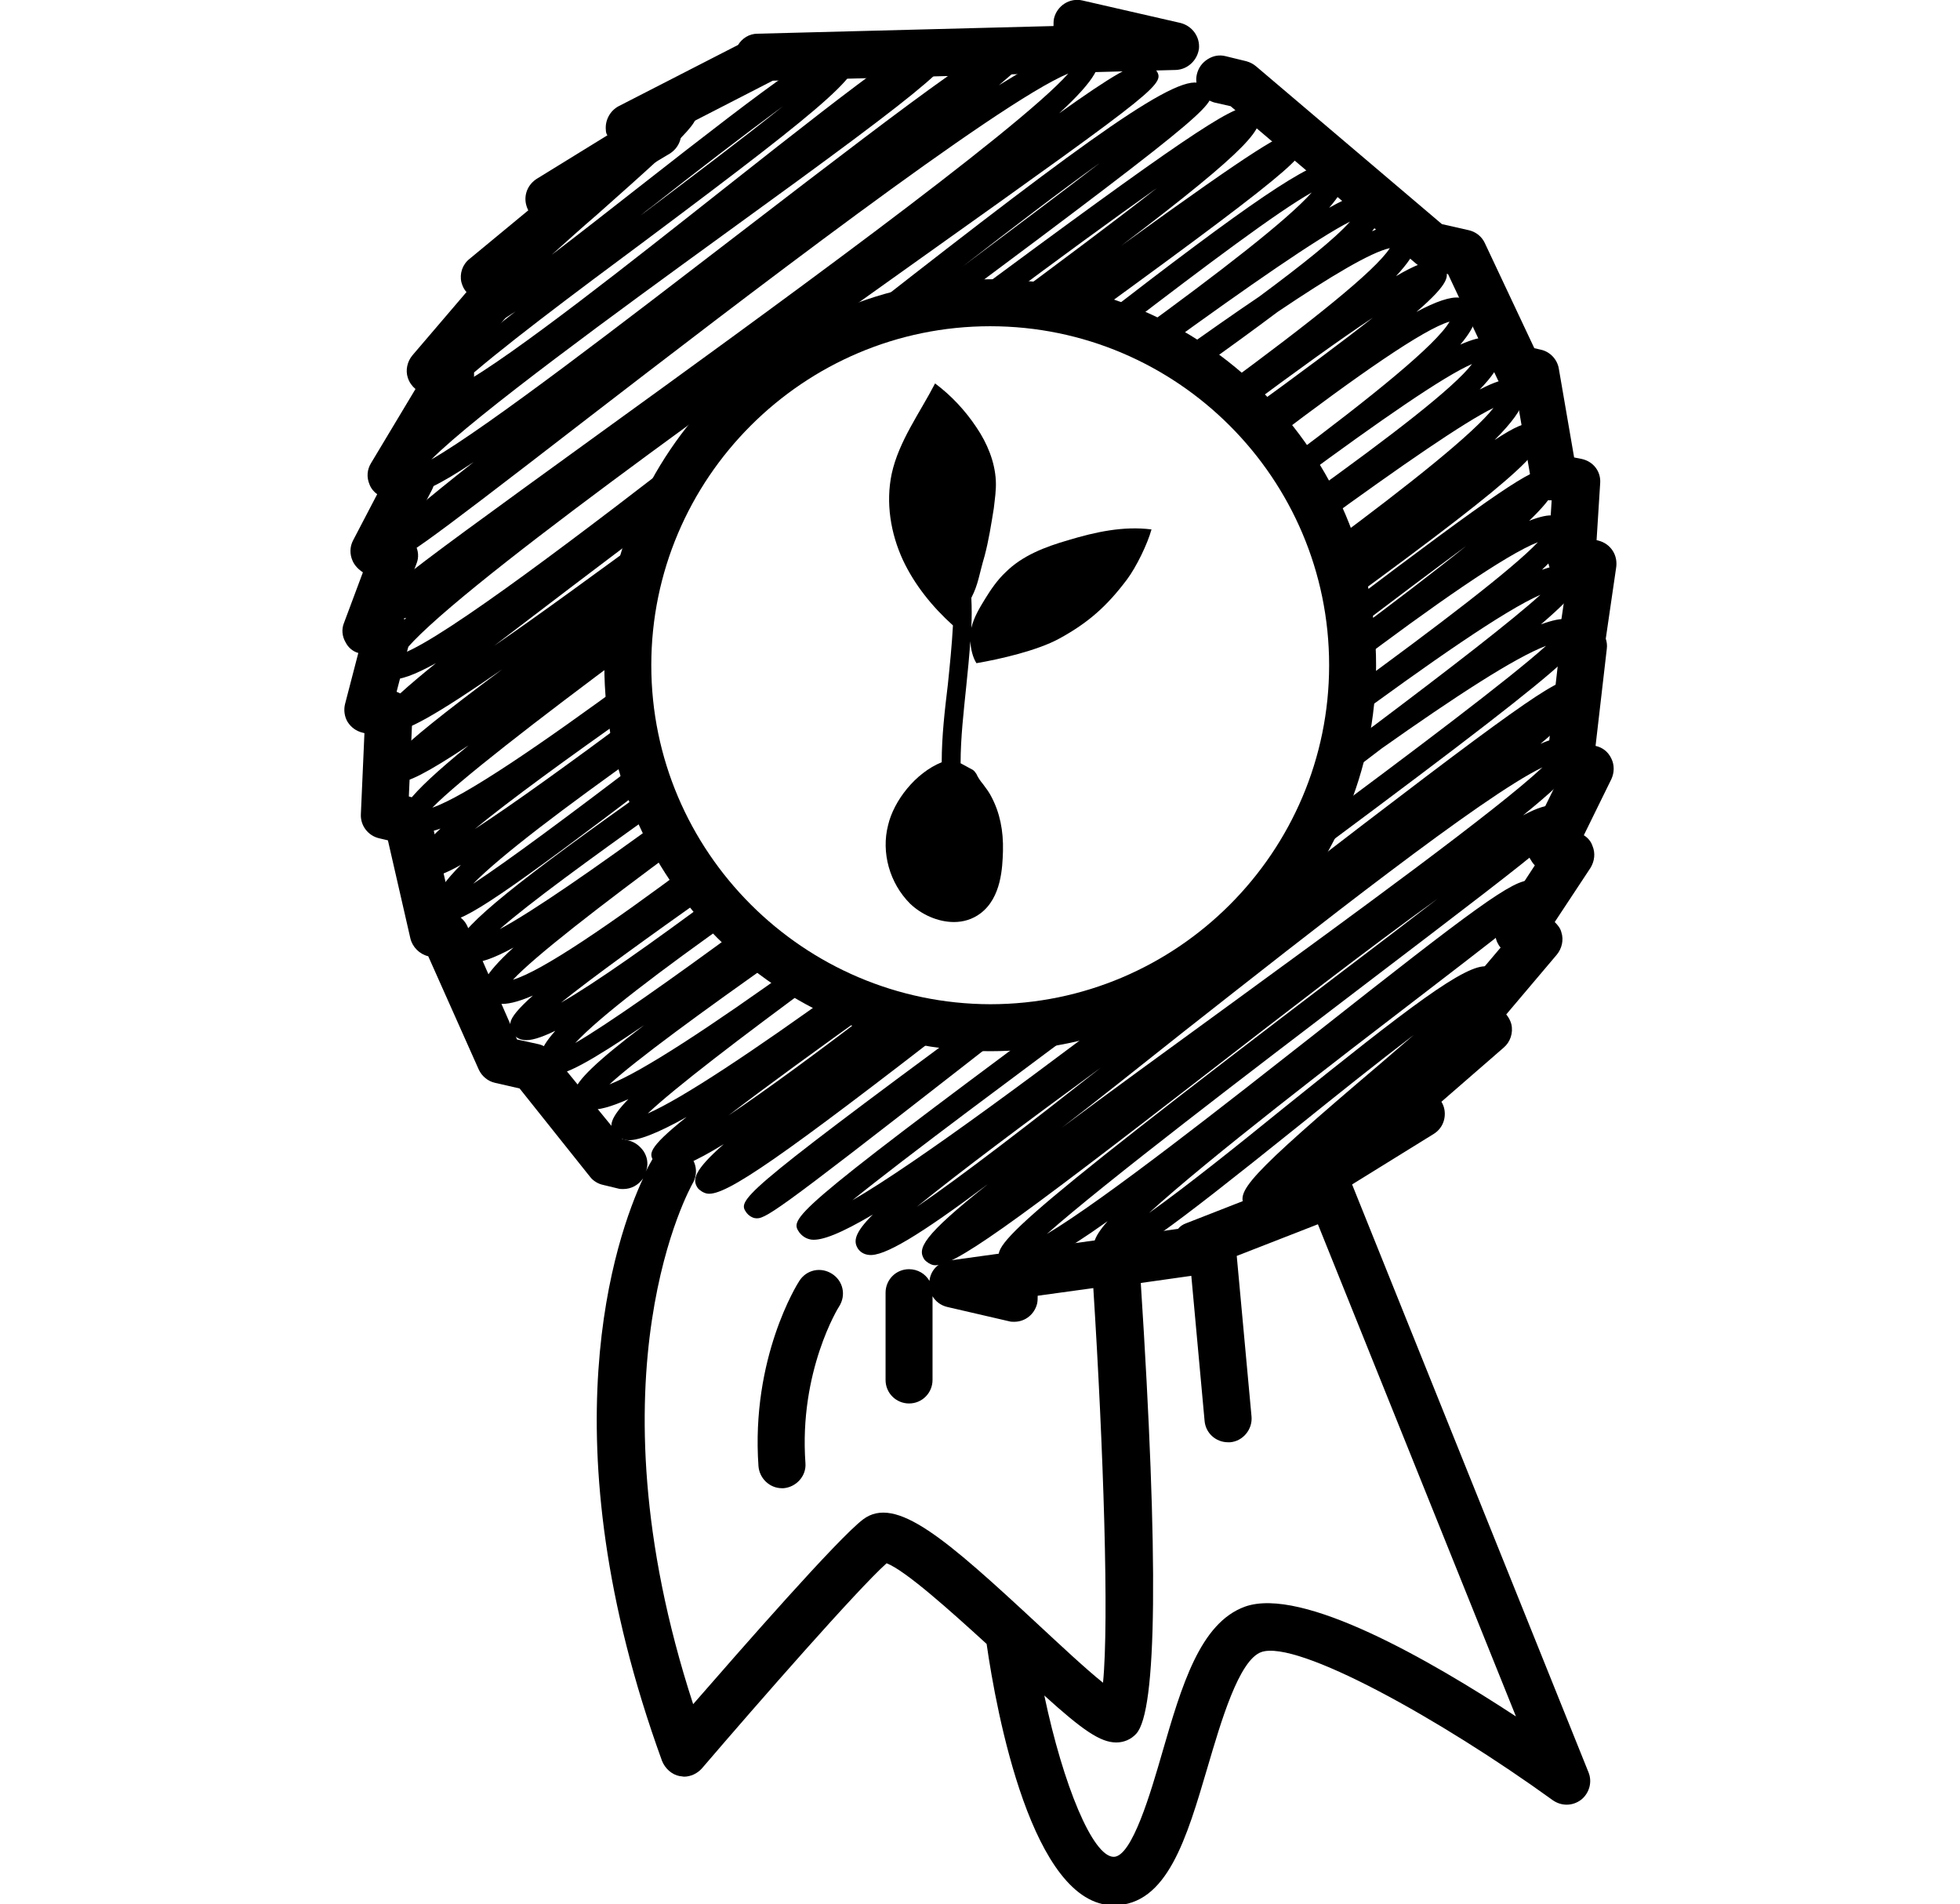 <svg xmlns="http://www.w3.org/2000/svg" xmlns:xlink="http://www.w3.org/1999/xlink" x="0px" y="0px" viewBox="0 0 384 373" style="enable-background:new 0 0 384 373;" xml:space="preserve">
    <path class="lineal-stroke" d="M244.1,180.5c1.7-1.7,3.4-3.5,4.9-5.4c-5.5,4.1-11.4,8.5-17.9,13.2c-3.4,2.5-6.8,5.1-10.3,7.6c3.1-1.3,6.2-2.8,9.1-4.5
	C234.7,187.7,239.5,184.1,244.1,180.5z" />
    <path class="lineal-stroke" d="M173.2,197.2c-0.3,0.2-0.6,0.4-0.9,0.7l0,0C172.6,197.6,172.9,197.4,173.2,197.2z" />
    <g>
        <path class="lineal-fill" d="M194,59.1c0.7,0,1.3,0.1,2,0.1c11.4-8.5,22.2-16.4,30.7-22.4c-8,6.3-18.5,14.1-29.8,22.5
		c5.8,0.2,11.4,1.1,16.8,2.7c43.5-31.6,43-32.3,41.2-34.8c-0.4-0.5-1-0.9-1.6-1c-1.8-0.3-6.5,2.3-33.6,21.9
		c25.6-19.4,28.4-23.4,26.6-26c-0.4-0.5-1.1-1-1.7-1.1c-3-0.5-13.3,6.4-56.5,38.4C190,59.3,192,59.1,194,59.1z" />
        <path class="lineal-fill" d="M220.2,64.3c16.2-12.4,30.2-22.9,36.8-26.6c-4.8,5.4-18,15.6-34.5,27.6c1.9,0.8,3.8,1.7,5.6,2.7
		c16.4-11.9,30.1-21.4,36.4-24.6c-2.9,3.3-9.3,8.4-17.8,14.7c-4.9,3.3-10.3,7.1-16.2,11.3c1.5,0.9,3,1.9,4.4,2.9
		c5.8-4.1,11-7.9,15.4-11.2c10.4-7,18.3-11.7,22-12.5c-2.9,4.5-15.8,14.7-32.8,27.2c1.6,1.3,3.1,2.7,4.6,4.2
		c9.7-7.2,18.4-13.5,24.9-17.8c-6.1,4.8-14.7,11.2-24.5,18.3c1.7,1.8,3.3,3.7,4.9,5.6c16.3-12.4,29.6-21.7,34.6-23.1
		c-2.6,4.5-15.1,14.6-31.7,27c0.9,1.3,1.6,2.6,2.4,3.9c15.6-11.5,28.3-20.3,33.7-22.6c-3.6,4.7-16,14.2-32,25.7
		c0.9,1.8,1.8,3.6,2.6,5.5c15.4-11.2,28-19.9,33.6-22.6c-3.8,4.9-16.2,14.8-32.1,26.6c1.3,3.8,2.3,7.7,3,11.7
		c36.6-26.7,40.2-31.1,38.1-34.1c-0.4-0.5-1.1-1-1.7-1.1c-1.1-0.2-3,0.5-7.1,3.2c3.4-3.4,5.3-6,5.6-7.8c0.2-1.3-0.2-2.3-0.6-2.8
		c-0.5-0.6-1.2-1.1-2-1.2c-1.1-0.2-3,0.4-5.9,1.9c2.4-2.5,3.8-4.5,4-6c0.2-1.3-0.2-2.2-0.5-2.8c-0.5-0.7-1.3-1.2-2.2-1.3
		c-1.1-0.2-2.8,0.3-5.1,1.3c1.7-2,2.7-3.7,2.9-4.9c0.2-1.3-0.2-2.3-0.6-2.8c-0.4-0.6-1.1-1.3-2.5-1.5c-1.7-0.2-4.5,0.7-8.4,2.8
		c6.6-5.7,6.5-7.2,5.4-8.7c-0.4-0.6-1.1-1.1-1.9-1.2c-1.3-0.2-3.8,0.7-7.5,2.9c2.3-2.5,3.7-4.5,3.9-5.9c0.2-1.3-0.2-2.2-0.5-2.7
		c-0.4-0.6-1.2-1.3-2.5-1.5c-1.3-0.2-3.1,0.2-5.6,1.3c1.2-1.4,1.8-2.7,2-3.6c0.2-1.3-0.2-2.2-0.5-2.7c-0.5-0.7-1.2-1.1-2-1.2
		c-1.4-0.2-4,0.7-7.9,2.9c1.8-2.1,2.9-3.8,3.1-5c0.2-1.3-0.2-2.2-0.5-2.7c-0.5-0.6-1.1-1.1-2-1.2c-3.9-0.6-16.7,8.3-45.8,30.8
		C216.8,62.9,218.5,63.6,220.2,64.3z" />
        <path class="lineal-fill" d="M186.3,59.6c52.5-39.1,52.2-39.6,50.5-42.1c-0.5-0.7-1.3-1.2-2.2-1.3c-5.8-0.9-26.5,14.7-71.9,50.3
		C170,62.9,177.9,60.5,186.3,59.6z M215.5,31.9c-7.5,5.8-16.9,12.8-26.9,20.3C198.4,44.6,207.8,37.4,215.5,31.9z" />
        <path class="lineal-fill" d="M264.1,124.3c8.7-6.6,16.7-12.6,23.2-17.4c-6.2,5-14.2,11.1-23.2,17.8c0.1,1.6,0.2,3.2,0.2,4.9
		c0,0.5-0.1,1-0.1,1.5c16.7-12.6,30.9-22.5,37.1-24.9c-4.9,5.2-19.6,16.4-37.3,29.3c-0.2,2.3-0.5,4.6-0.9,6.8
		c17-12.5,31.6-22.7,38.7-25.8c-5.5,5-17.8,14.5-32.7,25.7c-2.3,1.6-4.7,3.4-7.2,5.1c-0.7,2.7-1.5,5.3-2.5,7.8
		c4.1-3,7.9-5.9,11.3-8.5c14.3-10.1,26.1-17.8,32.2-20.1c-7.1,6.4-26.2,20.8-47,36.2c-2.2,4-4.7,7.8-7.5,11.3
		c63.9-47.3,63.3-48.2,61.3-51.1c-0.4-0.6-1.2-1.4-2.7-1.6c-1.2-0.2-2.9,0.2-5.1,1c8.6-7.4,7.9-8.4,6.8-9.9
		c-0.4-0.6-1.2-1.3-2.5-1.5c-1-0.2-2.4,0.1-4.1,0.7c5.6-5.3,6.1-7.4,4.9-9.1c-0.4-0.6-1.2-1.3-2.5-1.5c-1.2-0.2-2.8,0.2-4.9,1
		c5.3-5.1,6-7.4,4.9-9c-0.4-0.5-1.1-0.9-1.7-1c-2.4-0.4-9.3,4.1-39.4,26.9C263.8,120.7,264,122.5,264.1,124.3z" />
        <path class="lineal-fill" d="M200.4,199.7c-2.1,0.2-4.3,0.3-6.5,0.3c-0.9,0-1.8-0.1-2.7-0.1c-47,34.7-46.7,35.2-44.9,37.7
		c0.4,0.5,1,0.9,1.6,1c1.9,0.3,3.3-0.5,40.5-29.5C192,206.3,196.1,203.1,200.4,199.7z" />
        <path class="lineal-fill" d="M309.9,134.2c-0.4-0.5-1.1-1-1.7-1.1c-3-0.5-11.4,5.5-56,39.8c-2.7,2.1-5.6,4.3-8.5,6.5
		c-4.2,4.2-9,7.8-14.2,10.8c-24,18.3-49.7,37.5-62.5,44.9c10.5-8.5,32.1-24.5,53.5-40.4c-4.1,1.7-8.5,3-12.9,3.9
		c-53.3,39.5-52.8,40.1-51,42.8c0.4,0.5,1.1,1.2,2.3,1.4c2.1,0.3,6-1.3,12.1-4.9c-3.7,3.7-3.8,5.3-2.9,6.7c0.5,0.7,1.2,1.1,2.1,1.2
		c2.9,0.4,9.9-3.8,23.4-13.9c-13,10.3-13.9,12.7-12.5,14.8c0.4,0.5,1.2,1,1.8,1.1c3.6,0.6,14.9-7.6,54.3-38.1
		c14.1-10.9,31.1-24.1,44.5-33.7c-5.7,4.4-12,9.2-18.2,13.9c-70.1,53.3-69.4,54.4-67.2,57.5c0.5,0.7,1.3,1.2,2.3,1.4
		c0.2,0,0.3,0,0.5,0c3,0,8.6-3,17.9-9.6c-3.1,3.5-3.1,5.1-2.2,6.4c0.5,0.7,1.2,1.1,2,1.2c3.6,0.5,11.6-5.4,37.4-26.1
		c7.2-5.8,15.7-12.6,22.8-18c-2.2,1.9-4.4,3.8-6.5,5.6c-26.5,22.5-28.5,25.2-26.5,28.1c0.4,0.5,1,0.9,1.7,1
		c1.6,0.2,3.2-0.8,13.4-8.9c4.5-3.6,11.3-9,13.4-10c0.5,0.1,1.1,0,1.6-0.4c1-0.7,1.3-2.2,0.6-3.2c-0.4-0.5-1.1-1-1.7-1.1
		c-0.7-0.1-1.4,0-2.6,0.6c1.1-0.9,2.2-1.8,3.2-2.7c21.1-17.9,21.6-18.8,19.9-21.2c-0.5-0.7-1.2-1.1-2.1-1.2c-4.2-0.6-15.4,8-40,27.8
		c-8.5,6.9-19.1,15.4-26.3,20.5c11.7-10.7,37.4-30.4,52.8-42.2c25.4-19.5,25.4-19.5,23.8-21.8c-0.4-0.5-1.2-1-1.8-1.1
		c-3.2-0.5-11.3,5.6-42,29.8c-17.2,13.5-41.4,32.6-52.8,39.4c11.4-10.1,40.7-32.4,61.3-48.1c41.9-31.9,41.9-31.9,40.1-34.5
		c-0.5-0.7-1.2-1.1-2.1-1.3c-1.2-0.2-3.2,0.4-6,1.9c11.2-9.1,12.1-11.5,10.6-13.6c-0.4-0.6-1.1-1.3-2.4-1.5
		c-1.1-0.2-2.8,0.2-4.8,1.1C310.6,138.3,311.2,136.1,309.9,134.2z M179.6,236.4c8.1-6.6,21.6-16.7,36.1-27.3
		C202.1,219.8,188.4,230.4,179.6,236.4z M302.2,150.3c-8.7,8.2-36.9,28.7-60.2,45.7c-14.3,10.4-25.4,18.5-34,24.9
		c6.9-5.3,14.8-11.6,24-18.9C257.2,182.2,290.5,155.9,302.2,150.3z" />
        <path class="lineal-fill" d="M126.2,148.5c-14.4,11-26.8,20.2-33.5,24.6c5.5-5.6,18-15,33.2-25.8c-0.6-2.4-1.1-4.8-1.5-7.3
		c-12.8,9.5-24,17.6-31.4,22.4c6.8-5.6,18.2-13.9,31.3-23.1c-0.3-2.1-0.5-4.3-0.6-6.5c-17.7,13-32.6,23.2-39,25.4
		c5.1-5.2,20.3-17,38.9-30.8c0.3-8.3,1.9-16.3,4.9-23.7c-11.8,8.6-22.8,16.7-31.7,22.8c8.9-6.8,20.2-15.4,32.2-24.4
		c2.8-6.5,6.5-12.5,11-17.8c-25.6,19.9-52.7,40.5-61.1,43.7c8.4-11.2,66.4-52.4,101.9-77.7c47.5-33.8,47.5-33.9,45.6-36.7
		c-0.4-0.5-1.2-1-1.8-1.1c-2.1-0.4-6.6,2.2-17.1,9.7c7.4-6.8,8.6-9.8,7.3-11.7c-0.4-0.5-1.1-1.2-2.3-1.4c-2.6-0.4-8.1,2.2-16.8,7.6
		c7.4-6.2,6.9-6.9,5.9-8.3c-0.4-0.5-1.2-1-1.8-1.1c-3.8-0.6-15.8,8.3-55.6,38.9c-21.1,16.2-48.8,37.6-59.7,43.8
		c8.8-8.8,37.1-29.4,56.8-43.7c44.5-32.2,47.4-35.1,45-38.4c-0.4-0.5-1.2-1-1.8-1.1c-3.3-0.5-12.1,6-42.6,30.1
		c-17.1,13.5-41.5,32.9-51.9,38.6c6.9-6.4,23.4-18.7,36.2-28.2c38-28.4,43.8-33.6,41.2-37.3c-0.4-0.5-1.3-1.1-1.9-1.1
		c-3.5-0.6-12.7,6.1-40.4,27.8c-5.5,4.3-11.6,9.1-17,13.2c3-2.7,6-5.4,8.8-7.8c20.2-17.9,20.6-18.7,19-21c-0.4-0.5-1.1-0.9-1.7-1
		c-1.7-0.2-3.5,0.9-12.5,8.1c-2.6,2.1-6.1,4.9-7.3,5.6c-0.4,0-0.8,0.2-1.1,0.4c-1,0.7-1.3,2.2-0.6,3.2c0.4,0.5,1,0.9,1.6,1
		c-0.1,0.1-0.3,0.2-0.4,0.4c-23,20.4-24.2,22.1-22.4,24.7c0.4,0.5,1.2,1,1.8,1.1c1.3,0.2,3.2-0.6,7.7-3.6
		c-17.5,13.6-20,17-18.1,19.7c0.5,0.7,1.3,1.2,2.3,1.4c0.5,0.1,1.1,0,1.8-0.1c-8.9,7.7-10.6,11-9,13.4c0.5,0.7,1.2,1.1,2,1.2
		c2,0.3,6.1-1.6,12.8-6.1c-19.4,15.3-18.8,16.1-17.5,17.9c0.4,0.5,1,0.9,1.6,1c1.9,0.3,3.2-0.4,38.4-27.6
		c28.7-22.1,80.2-61.7,94-67.4c-9.8,11.1-60.6,47.9-92,70.6c-45,32.6-45,32.6-43.1,35.3c0.5,0.7,1.2,1.1,2.1,1.3
		c0.8,0.1,1.9-0.1,3.3-0.6c-5.9,5.8-6.8,8.7-5.5,10.6c0.4,0.5,1.1,1.2,2.4,1.4c1.8,0.3,4.7-0.8,8.9-3.1
		c-12.1,9.8-11.5,10.7-10.4,12.2c0.4,0.5,1.2,1,1.8,1.1c2.3,0.4,8.6-3.1,21.6-12.1c-24,17.9-23.3,18.9-21.8,21
		c0.4,0.5,1.1,0.9,1.7,1c1.4,0.2,5.1-1.5,13.5-7.1c-12.7,10.4-14.2,13.4-12.8,15.5c0.4,0.6,1.2,1.3,2.6,1.6c1.1,0.2,2.7-0.1,4.7-0.8
		c-2.9,2.7-4.4,4.7-4.6,6c-0.2,0.8,0,1.6,0.5,2.3c0.4,0.5,1.2,1,1.8,1.1c1.1,0.2,3.1-0.5,6.3-2.3c-3,3-4.6,5.3-5,7
		c-0.2,1.3,0.2,2.3,0.6,2.8c0.4,0.5,1.2,1,1.8,1.1c2.9,0.5,11.8-5.6,40.1-27.1C127.1,151.7,126.6,150.1,126.2,148.5z M127.8,40.4
		c8.1-6.4,18-14,25.6-19.6c-7.7,6.2-18.6,14.4-27.9,21.4C126.2,41.6,127,41,127.8,40.4z" />
        <path class="lineal-fill" d="M172.5,196.7c-11.6,8.9-22.2,16.7-29.8,21.8C150,212.9,160.6,205.2,172.5,196.7c-2.7-0.9-5.4-1.9-7.9-3.1
		c-16.9,12.2-31,21.6-37.7,24.5c5.3-5,18.1-14.8,33.9-26.4c-1.6-0.9-3.1-1.8-4.6-2.8c-16.7,12-30.5,21.1-36.8,23.5
		c5.1-4.7,18.2-14.3,34-25.4c-2.6-1.8-5-3.8-7.3-5.9c-14.8,10.9-27.2,19.6-33.4,23.2c4.7-5.1,16.7-14.2,31.7-24.8
		c-1.4-1.4-2.7-2.8-3.9-4.3c-12.8,9.5-23.8,17.3-30.6,21.2c6.2-5,17.2-12.9,29.9-21.9c-1.4-1.7-2.8-3.6-4.1-5.5
		c-16.2,12.1-29.5,21.2-35.2,22.9c4.2-4.5,16.8-14.3,33.1-26.3c-1.1-1.9-2.1-3.8-3.1-5.7c-14,10.2-25.9,18.5-32.6,22.1
		c5.8-5.1,17.6-13.7,31.8-23.8c-0.6-1.4-1.2-2.9-1.7-4.4c-26.1,18.4-37.6,27.6-38.3,31.2c-0.1,0.8,0,1.6,0.5,2.2
		c0.5,0.7,1.2,1.1,2.1,1.3c1.5,0.2,4.3-0.7,8.3-2.9c-6.1,5.6-6.7,7.8-5.6,9.4c0.4,0.6,1.3,1.4,2.7,1.6c1.5,0.2,3.7-0.3,6.7-1.6
		c-2.9,2.6-4.2,4.2-4.4,5.3c-0.1,0.6,0.1,1.6,0.4,2.1c0.5,0.7,1.3,1.2,2.2,1.3c1.3,0.2,3.3-0.4,6.2-1.8c-1.7,1.9-2.7,3.5-2.9,4.7
		c-0.2,1.3,0.2,2.2,0.5,2.7c0.4,0.5,1.3,1,1.9,1.1c2.1,0.4,7.3-2.4,17.9-9.6c-9.5,7.2-13.2,10.9-13.6,12.9c-0.1,0.6,0.1,1.6,0.4,2.1
		c0.4,0.6,1.2,1.3,2.6,1.5c1.6,0.2,4.1-0.5,7.5-2c-3.6,3.7-3.8,5.3-2.8,6.6c0.4,0.5,1.1,1.2,2.4,1.4c2,0.3,6.1-1.3,11.8-4.5
		c-8,6.4-7.3,7.3-6.3,8.8c0.5,0.7,1.3,1.2,2.2,1.3c2,0.3,5.7-1.3,11.4-4.8c-5.9,5.2-6.2,7-5.1,8.6c0.4,0.5,1.2,1,1.9,1.1
		c3.6,0.5,14.6-7.2,49.7-34.4C182.9,199.3,177.5,198.3,172.5,196.7z" />
        <path class="lineal-fill" d="M190.1,125.6c0.1,1.6,0.5,3.2,1.2,4.3c4.7-0.8,12-2.5,16.2-4.8c5.7-3.1,9.4-6.4,13.3-11.6
		c1.8-2.4,4-6.9,4.8-9.8c-5.5-0.7-11,0.5-16.3,2.1c-4.5,1.3-9,3-12.3,6.3c-1.6,1.5-2.9,3.4-4,5.2c-1.1,1.8-2.2,3.6-2.7,5.7
		c0.1-2,0.1-3.9,0-5.9c1.4-2.7,1.5-4.5,2.6-8.2c0.8-3,1.3-6.2,1.8-9.3c0.2-1.8,0.5-3.6,0.4-5.5c-0.2-3.7-1.7-7.3-3.8-10.4
		c-2.2-3.3-4.9-6.2-8.1-8.6c-3,5.8-7.1,11.3-8.5,17.7c-1.2,5.7-0.2,11.7,2.2,16.9c2.3,4.9,5.8,9.2,9.8,12.8c-0.2,3.8-0.6,7.7-1,11.6
		c-0.6,5-1.2,10.1-1.2,15.2c-5.2,2.1-9.4,7.6-10.5,12.3c-1.4,5.4,0.3,11.4,4.3,15.4c2.2,2.1,5.4,3.6,8.6,3.6c1.8,0,3.6-0.5,5.2-1.7
		c4.1-3.1,4.3-9,4.4-12.2c0.1-4-0.6-7.5-2.3-10.7c-0.4-0.8-1-1.6-1.6-2.4c-0.5-0.6-1-1.3-1.3-2c-0.2-0.3-0.4-0.6-0.7-0.8l-2.4-1.3
		c0-5,0.6-10.1,1.1-15C189.6,131.6,189.9,128.6,190.1,125.6z" />
    </g>
    <g>
        <path class="lineal-stroke" d="M163,249.5c-2.2-1.4-5-0.8-6.4,1.4c-0.4,0.6-9.5,15.1-8,36.3c0.2,2.4,2.2,4.3,4.6,4.3c0.1,0,0.2,0,0.3,0
		c2.5-0.2,4.5-2.4,4.3-4.9c-1.3-18,6.5-30.6,6.6-30.7C165.8,253.7,165.2,250.9,163,249.5z" />
        <path class="lineal-stroke" d="M269.6,130.3c0-41.7-33.9-75.6-75.6-75.6s-75.6,33.9-75.6,75.6s33.9,75.6,75.6,75.6S269.6,171.9,269.6,130.3z M127.6,130.3
		c0-36.6,29.8-66.4,66.4-66.4s66.4,29.8,66.4,66.4s-29.8,66.4-66.4,66.4C157.4,196.6,127.6,166.8,127.6,130.3z" />
        <path class="lineal-stroke" d="M313.2,105.9l-0.4-0.1l0.7-11.1c0.2-2.3-1.3-4.3-3.6-4.8l-1.5-0.3l-3-17.4c-0.3-1.8-1.7-3.3-3.5-3.7l-1.3-0.3l-9.7-20.6
		c-0.6-1.3-1.8-2.2-3.1-2.5l-5.3-1.2L246.1,13c-0.6-0.5-1.2-0.8-1.9-1l-4.1-1c-1.2-0.3-2.4-0.1-3.5,0.6c-1.1,0.7-1.8,1.7-2.1,2.9
		s-0.1,2.4,0.6,3.5c0.7,1,1.7,1.8,2.9,2.1l3.1,0.7l36.4,30.9c0.6,0.5,1.2,0.8,2,1l4.2,1l9.7,20.6c0.6,1.3,1.8,2.2,3.1,2.5l0.5,0.1
		l3,17.4c0.3,1.8,1.7,3.3,3.5,3.7l0.5,0l-0.7,11.1c-0.2,2.3,1.3,4.3,3.6,4.8h0.1l-1.7,11.5c-0.1,0.8,0,1.5,0.2,2.3l-2.4,21.1
		c-0.2,1.7,0.6,3.4,2,4.3l-5.4,11c-0.6,1.3-0.6,2.8,0,4c0.3,0.5,0.6,1,1,1.4l-7,10.7c-0.8,1.3-1,2.9-0.4,4.3
		c0.2,0.4,0.4,0.8,0.7,1.1l-10,11.8c-1,1.2-1.4,2.9-0.9,4.4c0.1,0.2,0.2,0.4,0.3,0.6l-12.5,10.8c-1.3,1.1-1.9,2.9-1.5,4.6v0.1
		L252,228.6c-1.5,0.9-2.3,2.5-2.2,4.2l-17.4,6.8c-0.6,0.2-1.2,0.6-1.6,1.1l-44.8,6.2c-2.1,0.3-3.7,1.9-3.9,4c-0.8-1.4-2.3-2.3-4-2.3
		c-2.6,0-4.6,2.1-4.6,4.6v17.1c0,2.6,2.1,4.6,4.6,4.6c2.6,0,4.6-2.1,4.6-4.6v-16.4c0.6,1,1.6,1.8,2.9,2.1l12.1,2.8
		c0.3,0.1,0.7,0.1,1,0.1c2.2,0,4-1.5,4.5-3.6c0.1-0.5,0.1-1,0.1-1.5l10.9-1.5c2,31.5,3.1,65.2,1.9,77.3c-3.5-2.8-8.5-7.5-12.6-11.3
		c-18.2-16.9-28-25.5-34.4-20.7c-5,3.8-23.8,25.3-33.3,36.2c-21.2-65.1-0.3-101.6-0.1-102c1.3-2.2,0.6-5-1.6-6.3
		c-2.2-1.3-5-0.6-6.3,1.6c-0.1,0.2-0.6,1-1.3,2.4c0.1-0.2,0.1-0.3,0.2-0.5c0.3-1.2,0.1-2.4-0.6-3.5c-0.7-1-1.7-1.8-2.9-2.1l-1.3-0.3
		l-13.9-17c-0.6-0.8-1.6-1.4-2.6-1.6l-4.1-0.9l-9.7-22.1c-0.5-1.2-1.6-2.2-2.9-2.6l-4.4-19.2c-0.4-1.7-1.8-3.1-3.5-3.5l-0.7-0.2
		l0.7-15.9c0.1-2.1-1.2-3.9-3.1-4.6l2.6-10c0.3-1.2,0.1-2.5-0.5-3.5c-0.5-0.7-1.1-1.3-1.9-1.7l3.7-9.9c0.5-1.2,0.4-2.6-0.3-3.8
		c-0.3-0.6-0.8-1.2-1.4-1.6l4.7-9c0.7-1.3,0.7-2.8,0.1-4.1c-0.3-0.6-0.7-1.2-1.2-1.6l8.7-14.5c0.8-1.3,0.9-2.8,0.3-4.2
		c-0.2-0.4-0.4-0.7-0.6-1l10.7-12.5c1-1.2,1.4-2.9,0.9-4.4c-0.1-0.2-0.1-0.4-0.2-0.5l11.7-9.7c1.4-1.1,2-2.9,1.6-4.6v-0.1l14.6-8.7
		c1.6-1,2.5-2.8,2.2-4.7c0-0.1,0-0.2-0.1-0.3l18.1-9.3l79-2.1c2.3-0.1,4.2-1.9,4.5-4.2c0.2-2.3-1.3-4.4-3.6-5l-19.2-4.4
		c-2.5-0.6-5,1-5.6,3.5c-0.1,0.5-0.1,1-0.1,1.5l-58,1.5c-1.6,0-3,0.9-3.8,2.2l-23.4,12c-1.7,0.9-2.7,2.8-2.5,4.7
		c0,0.4,0.1,0.7,0.3,1L105.2,35c-1.6,1-2.5,2.8-2.2,4.7c0.1,0.6,0.3,1.1,0.5,1.5L92,50.7c-1.4,1.1-2,2.9-1.6,4.6
		c0.2,0.7,0.5,1.4,1,1.9L80.8,69.6c-1,1.2-1.4,2.9-0.9,4.4c0.3,0.9,0.8,1.6,1.5,2.2l-8.7,14.5c-0.8,1.3-0.9,2.8-0.3,4.2
		c0.3,0.8,0.9,1.5,1.5,1.9l-4.7,9c-0.7,1.3-0.7,2.8-0.1,4.1c0.4,0.9,1.2,1.7,2,2.2l-3.7,9.9c-0.5,1.2-0.4,2.6,0.3,3.8
		c0.5,1,1.4,1.8,2.5,2.1l-2.6,10c-0.3,1.2-0.1,2.5,0.5,3.5c0.7,1.1,1.7,1.8,2.9,2.1l0.4,0.1l-0.7,15.9c-0.1,2.2,1.4,4.2,3.6,4.7
		l1.7,0.4l4.4,19.2c0.4,1.7,1.8,3.1,3.5,3.5l9.9,22.2c0.6,1.3,1.8,2.3,3.2,2.6l4.8,1.1l13.8,17.3c0.6,0.8,1.6,1.4,2.6,1.6l2.9,0.7
		c0.3,0.1,0.7,0.1,1,0.1c1.6,0,3-0.8,3.9-2.1c-5.3,11.4-19.3,50.8,3.7,114.1c0.6,1.5,1.9,2.7,3.5,3c0.3,0,0.6,0.1,0.8,0.1
		c1.3,0,2.6-0.6,3.5-1.6c11.4-13.3,30.5-35.1,36.2-40.2c3.7,1.4,12.7,9.5,19.6,15.8c1.9,13.3,8.9,51.2,24.9,51.2
		c10.5,0,14.3-13.2,18.4-27.1c2.6-8.8,6.1-20.9,10.5-22.5c7-2.5,35.1,13.1,57.1,29c1.7,1.2,3.9,1.2,5.6-0.1c1.6-1.3,2.2-3.5,1.4-5.4
		L264.9,232l16-9.9c1.6-1,2.4-2.8,2.1-4.7c-0.1-0.6-0.3-1.1-0.6-1.6l12.2-10.6c1.3-1.1,1.9-2.9,1.5-4.6c-0.2-0.7-0.5-1.3-1-1.9
		L305,187c1-1.2,1.4-2.9,0.9-4.4c-0.2-0.8-0.7-1.4-1.3-2l7-10.6c0.8-1.3,1-2.9,0.4-4.3c-0.3-0.9-0.9-1.6-1.7-2.1l5.4-11
		c0.6-1.3,0.6-2.8,0-4c-0.6-1.3-1.7-2.2-3.1-2.5l2.2-19c0.1-0.7,0-1.4-0.2-2l2-13.7C317.1,108.7,315.5,106.5,313.2,105.9z
		 M243.9,314.7c-8.8,3.2-12.4,15.5-16.2,28.6c-2.2,7.6-5.9,20.4-9.5,20.4c-4.1,0-9.9-14-13.6-31.6c7.5,6.8,11,9.2,14.1,9.2
		c1.5,0,2.9-0.6,3.9-1.7c4.1-4.4,4.4-34.1,0.9-88.3l9.9-1.4l2.6,28.4c0.2,2.4,2.2,4.2,4.6,4.2c0.1,0,0.3,0,0.4,0
		c2.5-0.2,4.4-2.5,4.2-5l-2.9-31.5l15.9-6.2l38.8,96.4C280.2,325.2,255.1,310.7,243.9,314.7z" />
    </g>
</svg>
